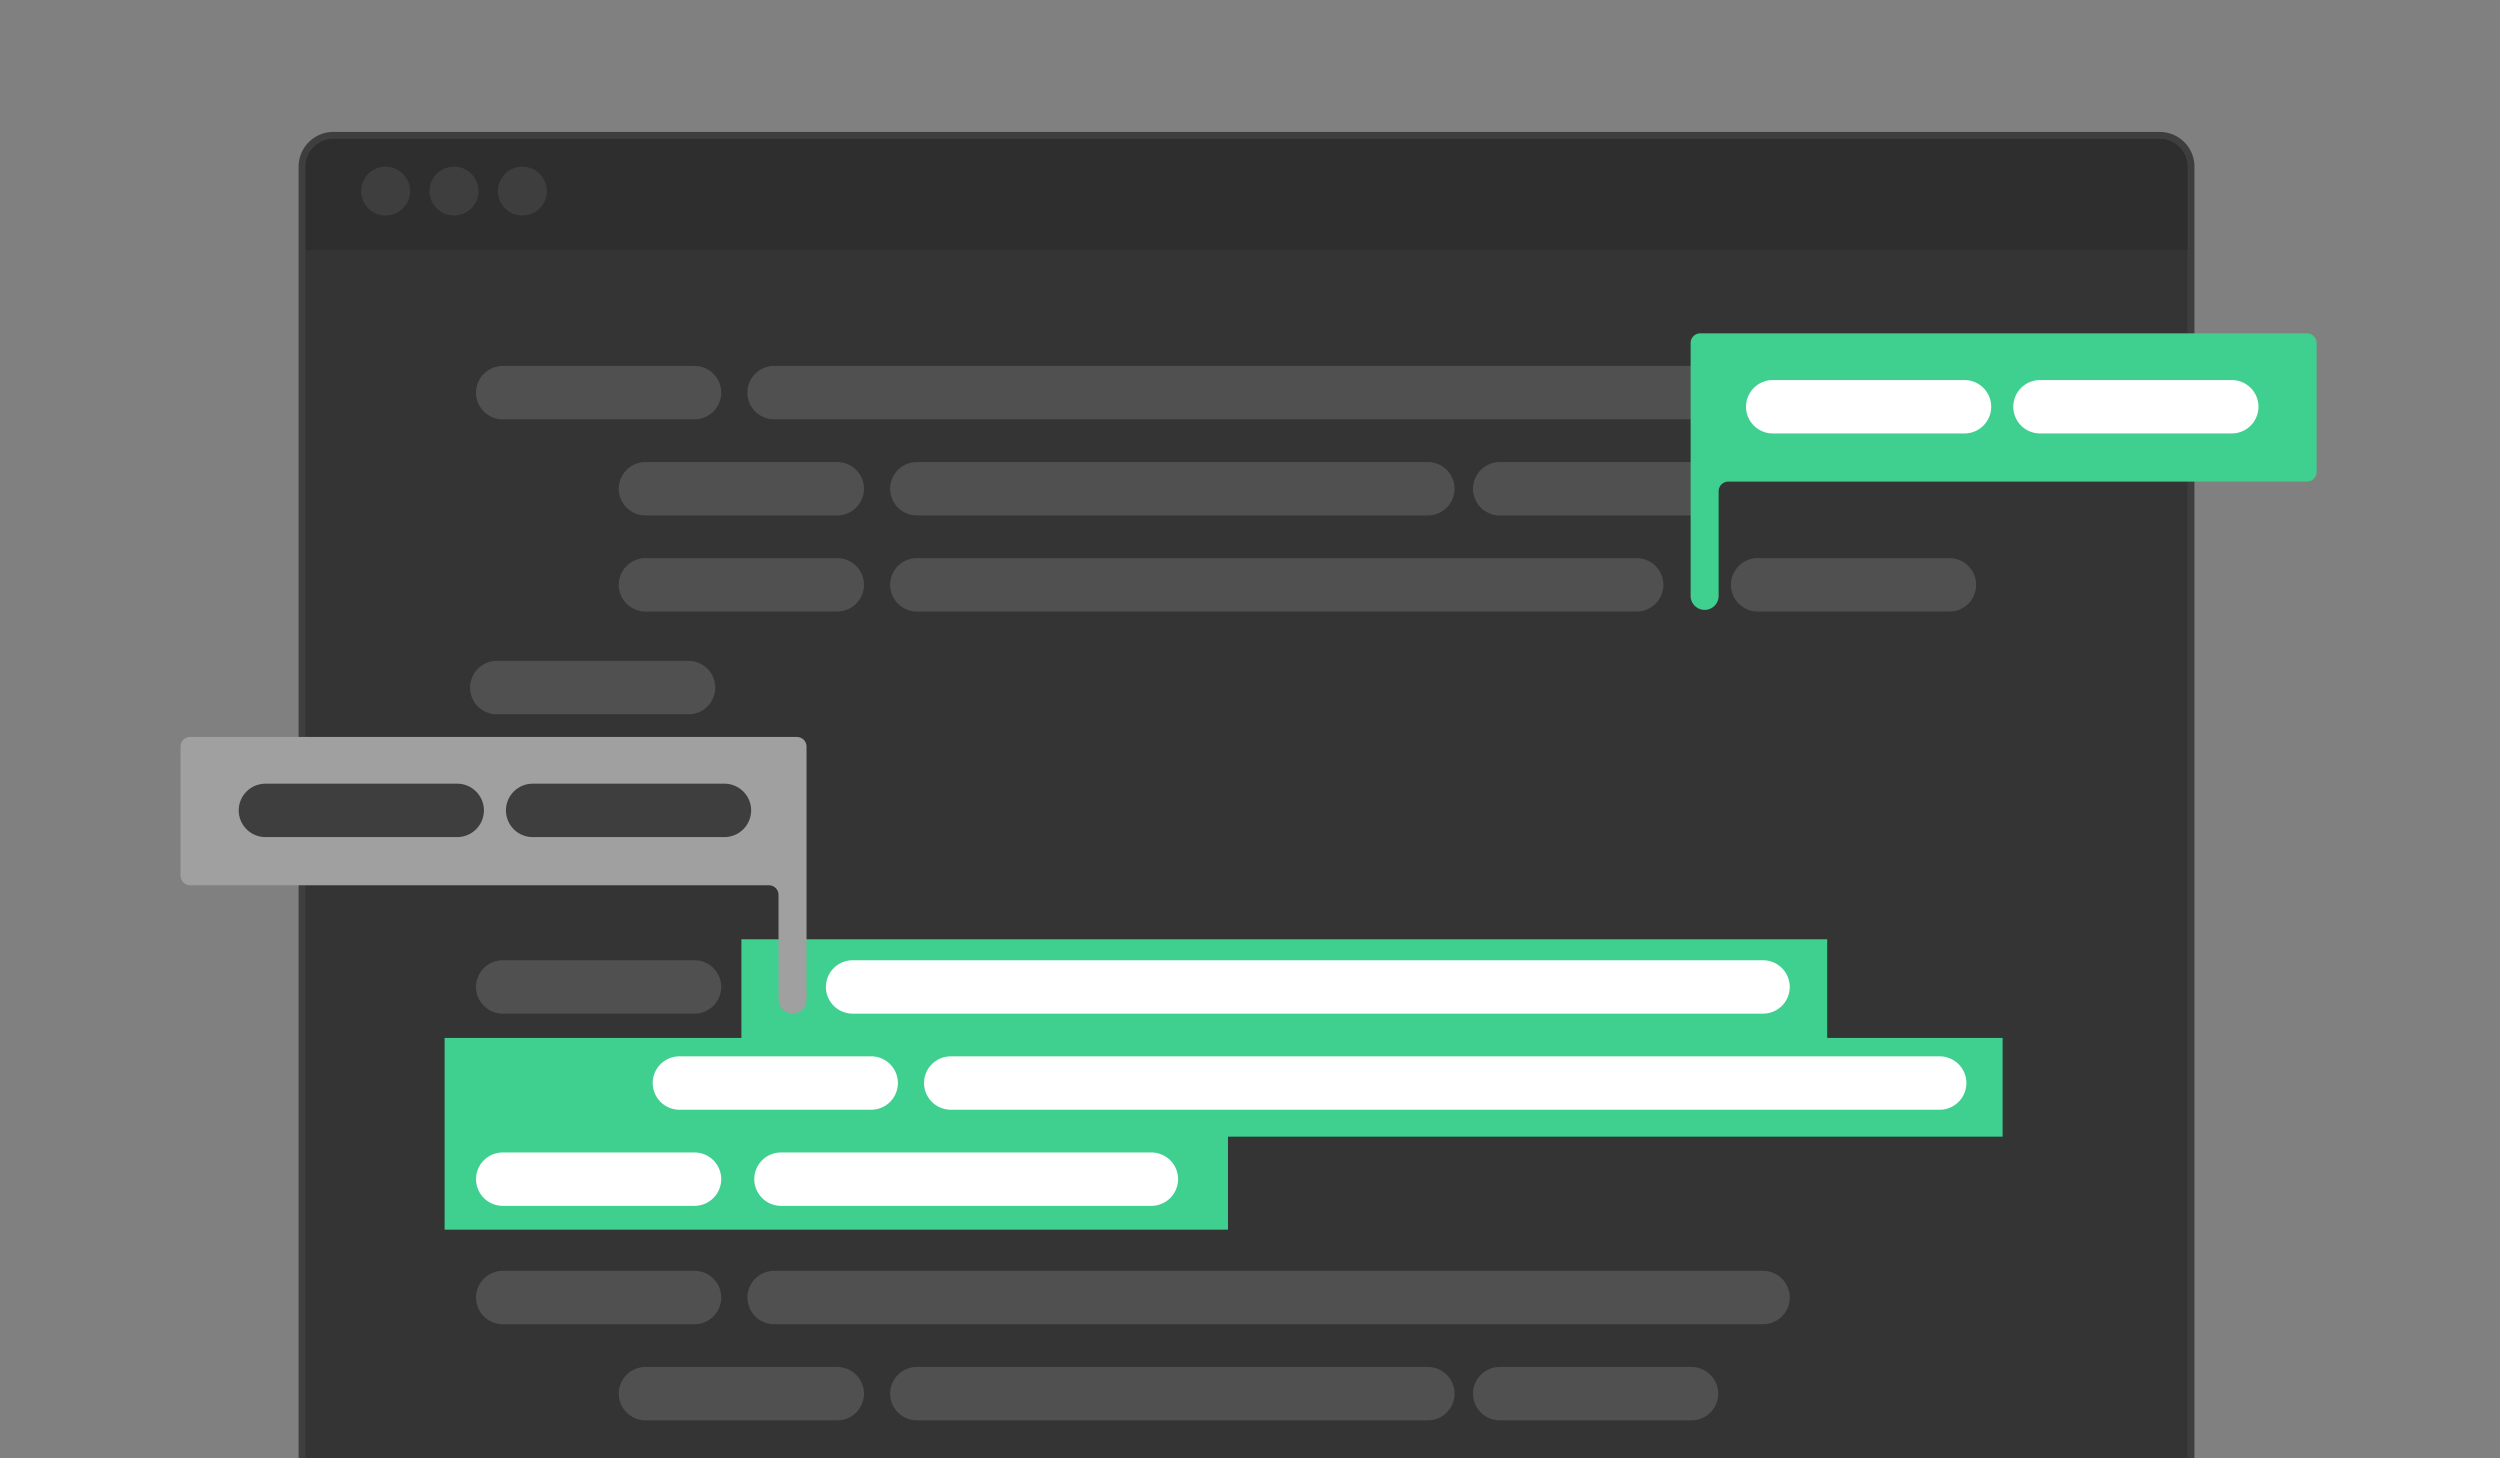 <svg xmlns="http://www.w3.org/2000/svg" width="360" height="210" fill="none" viewBox="0 0 360 210"><rect x="0" y="0" width="360" height="210" fill="#808080" stroke="none"/><g clip-path="url(#a)"><path fill="#343434" stroke="#3e3e3e" d="M315 230.5h.5V24a4.5 4.5 0 0 0-4.5-4.5H48a4.5 4.5 0 0 0-4.5 4.5v206.5H315Z"/><path fill="#2e2e2e" d="M44 24a4 4 0 0 1 4-4h263a4 4 0 0 1 4 4v12H44z"/><path fill="#3e3e3e" d="M55.527 31.03a3.52 3.52 0 0 0 3.528-3.515A3.52 3.52 0 0 0 55.527 24 3.52 3.52 0 0 0 52 27.515a3.52 3.52 0 0 0 3.527 3.515M65.378 31.03a3.52 3.52 0 0 0 3.527-3.515A3.52 3.52 0 0 0 65.378 24a3.52 3.52 0 0 0-3.527 3.515 3.52 3.52 0 0 0 3.527 3.515M75.222 31.03a3.52 3.52 0 0 0 3.528-3.515A3.52 3.52 0 0 0 75.221 24a3.52 3.52 0 0 0-3.527 3.515 3.52 3.52 0 0 0 3.527 3.515"/><path fill="#3fcf8e" fill-rule="evenodd" d="M106.76 135.25h156.355v14.215H106.76zm181.618 28.43v-14.215H64.022v27.604H176.83V163.68z" clip-rule="evenodd"/><path fill="#fff" d="M99.996 165.954H72.408a3.85 3.85 0 0 0-3.86 3.844 3.853 3.853 0 0 0 3.86 3.845h27.588a3.854 3.854 0 0 0 3.861-3.845 3.853 3.853 0 0 0-3.86-3.844M165.784 165.954h-53.308a3.853 3.853 0 0 0-3.861 3.844 3.854 3.854 0 0 0 3.861 3.845h53.308a3.853 3.853 0 0 0 3.86-3.845 3.85 3.85 0 0 0-3.86-3.844M125.438 152.112H97.85a3.85 3.85 0 0 0-3.86 3.845 3.85 3.85 0 0 0 3.86 3.844h27.588a3.85 3.85 0 0 0 3.86-3.844 3.85 3.85 0 0 0-3.86-3.845M279.3 152.112H136.923a3.853 3.853 0 0 0-3.861 3.845 3.853 3.853 0 0 0 3.861 3.844H279.3a3.853 3.853 0 0 0 3.861-3.844 3.853 3.853 0 0 0-3.861-3.845M253.866 138.276H122.79a3.853 3.853 0 0 0-3.86 3.845 3.85 3.85 0 0 0 3.86 3.844h131.076a3.85 3.85 0 0 0 3.86-3.844 3.853 3.853 0 0 0-3.86-3.845"/><path fill="#505050" d="M99.996 138.276H72.408a3.85 3.85 0 0 0-3.86 3.844 3.85 3.85 0 0 0 3.86 3.845h27.588a3.853 3.853 0 0 0 3.861-3.845 3.853 3.853 0 0 0-3.86-3.844M120.553 80.372H92.965a3.85 3.85 0 0 0-3.86 3.845 3.85 3.85 0 0 0 3.86 3.844h27.588a3.85 3.85 0 0 0 3.86-3.844 3.85 3.85 0 0 0-3.86-3.845M235.665 80.372H132.04a3.85 3.85 0 0 0-3.86 3.845 3.85 3.85 0 0 0 3.86 3.844h103.625a3.85 3.85 0 0 0 3.86-3.844 3.85 3.85 0 0 0-3.86-3.845M120.553 66.537H92.965a3.85 3.85 0 0 0-3.86 3.844 3.85 3.85 0 0 0 3.86 3.844h27.588a3.85 3.85 0 0 0 3.86-3.844 3.85 3.85 0 0 0-3.86-3.844M99.139 95.168H71.55a3.85 3.85 0 0 0-3.86 3.844 3.85 3.85 0 0 0 3.86 3.845h27.588a3.85 3.85 0 0 0 3.86-3.844 3.85 3.85 0 0 0-3.86-3.845M205.596 66.537H132.04a3.85 3.85 0 0 0-3.86 3.844 3.85 3.85 0 0 0 3.86 3.844h73.556a3.853 3.853 0 0 0 3.861-3.844 3.853 3.853 0 0 0-3.861-3.844M243.564 66.537h-27.588a3.853 3.853 0 0 0-3.861 3.844 3.853 3.853 0 0 0 3.861 3.844h27.588a3.85 3.85 0 0 0 3.86-3.844 3.85 3.85 0 0 0-3.86-3.844M280.705 80.372h-27.588a3.85 3.85 0 0 0-3.86 3.845 3.85 3.85 0 0 0 3.86 3.844h27.588a3.853 3.853 0 0 0 3.861-3.844 3.853 3.853 0 0 0-3.861-3.845M99.996 52.695H72.408a3.85 3.85 0 0 0-3.86 3.844 3.85 3.85 0 0 0 3.86 3.844h27.588a3.853 3.853 0 0 0 3.861-3.844 3.853 3.853 0 0 0-3.86-3.844M253.866 52.695H111.488a3.85 3.85 0 0 0-3.86 3.844 3.85 3.85 0 0 0 3.86 3.844h142.378a3.85 3.85 0 0 0 3.86-3.844 3.85 3.85 0 0 0-3.86-3.844M120.553 196.842H92.965a3.85 3.85 0 0 0-3.86 3.844 3.85 3.85 0 0 0 3.86 3.844h27.588a3.85 3.85 0 0 0 3.86-3.844 3.85 3.85 0 0 0-3.86-3.844M205.596 196.842H132.04a3.85 3.85 0 0 0-3.86 3.844 3.85 3.85 0 0 0 3.86 3.844h73.556a3.853 3.853 0 0 0 3.861-3.844 3.853 3.853 0 0 0-3.861-3.844M243.564 196.842h-27.588a3.853 3.853 0 0 0-3.861 3.844 3.853 3.853 0 0 0 3.861 3.844h27.588a3.85 3.85 0 0 0 3.86-3.844 3.85 3.85 0 0 0-3.86-3.844M99.996 183H72.408a3.85 3.85 0 0 0-3.86 3.844 3.853 3.853 0 0 0 3.86 3.845h27.588a3.854 3.854 0 0 0 3.861-3.845 3.853 3.853 0 0 0-3.86-3.844M253.866 183H111.488a3.85 3.85 0 0 0-3.86 3.844 3.853 3.853 0 0 0 3.86 3.845h142.378a3.853 3.853 0 0 0 3.86-3.845 3.85 3.85 0 0 0-3.86-3.844"/><path fill="#a0a0a0" d="M26 107.51v18.579c0 .764.625 1.387 1.392 1.387h83.323c.767 0 1.392.622 1.392 1.387v15.075c0 1.108.904 2.009 2.016 2.009a2.015 2.015 0 0 0 2.017-2.009V107.51c0-.764-.625-1.387-1.392-1.387H27.392c-.767 0-1.392.623-1.392 1.387"/><path fill="#3e3e3e" d="M76.716 120.54h27.588a3.85 3.85 0 0 0 3.86-3.844 3.85 3.85 0 0 0-3.86-3.844H76.716a3.85 3.85 0 0 0-3.86 3.844 3.85 3.85 0 0 0 3.86 3.844M38.236 120.54h27.588a3.85 3.85 0 0 0 3.86-3.844 3.85 3.85 0 0 0-3.86-3.844H38.236a3.85 3.85 0 0 0-3.86 3.844 3.85 3.85 0 0 0 3.86 3.844"/><path fill="#3fcf8e" d="M333.591 49.387v18.578c0 .765-.624 1.387-1.392 1.387h-83.323c-.767 0-1.392.623-1.392 1.388v15.074c0 1.109-.904 2.01-2.016 2.01a2.015 2.015 0 0 1-2.017-2.01V49.387c0-.765.625-1.387 1.392-1.387h87.356a1.39 1.39 0 0 1 1.392 1.387"/><path fill="#fff" d="M282.876 54.728h-27.588a3.85 3.85 0 0 0-3.86 3.844 3.85 3.85 0 0 0 3.86 3.844h27.588a3.853 3.853 0 0 0 3.861-3.844 3.853 3.853 0 0 0-3.861-3.844M321.362 54.728h-27.588a3.85 3.85 0 0 0-3.861 3.844 3.85 3.85 0 0 0 3.861 3.844h27.588a3.85 3.85 0 0 0 3.86-3.844 3.85 3.85 0 0 0-3.86-3.844"/></g><defs><clipPath id="a"><path fill="#fff" d="M0 0h360v210H0z"/></clipPath></defs></svg>